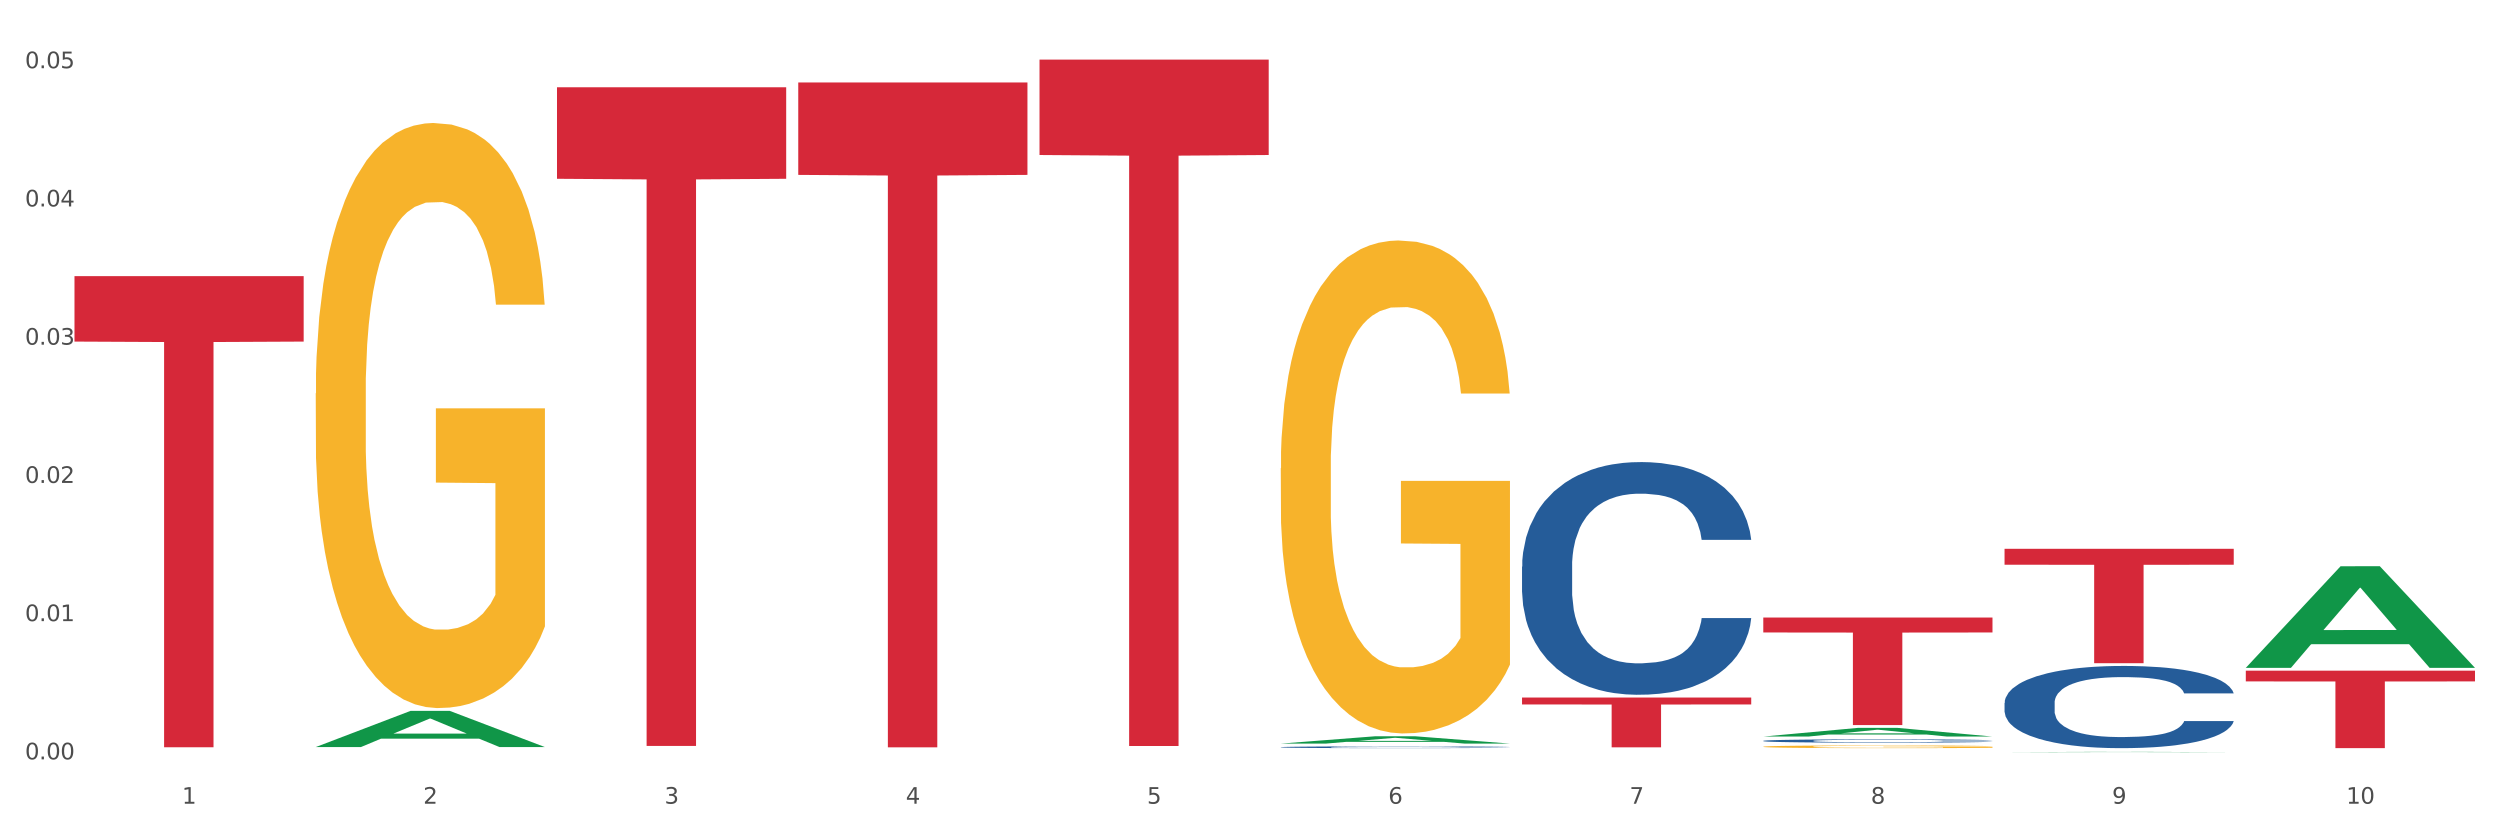 <?xml version="1.0" encoding="utf-8" standalone="no"?>
<!DOCTYPE svg PUBLIC "-//W3C//DTD SVG 1.1//EN"
  "http://www.w3.org/Graphics/SVG/1.1/DTD/svg11.dtd">
<svg xmlns:xlink="http://www.w3.org/1999/xlink" width="1080pt" height="360pt" viewBox="0 0 1080 360" xmlns="http://www.w3.org/2000/svg" version="1.1">
 <rect x="0" y="0" width="1080" height="360" fill="#333333" stroke="none"/>
 <defs>
  <style type="text/css">*{stroke-linejoin: round; stroke-linecap: butt}</style>
 </defs>
 <g id="figure_1">
  <g id="patch_1">
   <path d="M 0 360 
L 1080 360 
L 1080 0 
L 0 0 
z
" style="fill: #ffffff; stroke: #ffffff; stroke-linejoin: miter"/>
  </g>
  <g id="axes_1">
   <g id="matplotlib.axis_1">
    <g id="xtick_1">
     <g id="text_1">
      <!-- 1 -->
      <g style="fill: #4d4d4d" transform="translate(78.627 347.204) scale(0.096 -0.096)">
       <defs>
        <path id="DejaVuSans-31" d="M 794 531 
L 1825 531 
L 1825 4091 
L 703 3866 
L 703 4441 
L 1819 4666 
L 2450 4666 
L 2450 531 
L 3481 531 
L 3481 0 
L 794 0 
L 794 531 
z
" transform="scale(0.016)"/>
       </defs>
       <use xlink:href="#DejaVuSans-31"/>
      </g>
     </g>
    </g>
    <g id="xtick_2">
     <g id="text_2">
      <!-- 2 -->
      <g style="fill: #4d4d4d" transform="translate(182.851 347.204) scale(0.096 -0.096)">
       <defs>
        <path id="DejaVuSans-32" d="M 1228 531 
L 3431 531 
L 3431 0 
L 469 0 
L 469 531 
Q 828 903 1448 1529 
Q 2069 2156 2228 2338 
Q 2531 2678 2651 2914 
Q 2772 3150 2772 3378 
Q 2772 3750 2511 3984 
Q 2250 4219 1831 4219 
Q 1534 4219 1204 4116 
Q 875 4013 500 3803 
L 500 4441 
Q 881 4594 1212 4672 
Q 1544 4750 1819 4750 
Q 2544 4750 2975 4387 
Q 3406 4025 3406 3419 
Q 3406 3131 3298 2873 
Q 3191 2616 2906 2266 
Q 2828 2175 2409 1742 
Q 1991 1309 1228 531 
z
" transform="scale(0.016)"/>
       </defs>
       <use xlink:href="#DejaVuSans-32"/>
      </g>
     </g>
    </g>
    <g id="xtick_3">
     <g id="text_3">
      <!-- 3 -->
      <g style="fill: #4d4d4d" transform="translate(287.074 347.204) scale(0.096 -0.096)">
       <defs>
        <path id="DejaVuSans-33" d="M 2597 2516 
Q 3050 2419 3304 2112 
Q 3559 1806 3559 1356 
Q 3559 666 3084 287 
Q 2609 -91 1734 -91 
Q 1441 -91 1130 -33 
Q 819 25 488 141 
L 488 750 
Q 750 597 1062 519 
Q 1375 441 1716 441 
Q 2309 441 2620 675 
Q 2931 909 2931 1356 
Q 2931 1769 2642 2001 
Q 2353 2234 1838 2234 
L 1294 2234 
L 1294 2753 
L 1863 2753 
Q 2328 2753 2575 2939 
Q 2822 3125 2822 3475 
Q 2822 3834 2567 4026 
Q 2313 4219 1838 4219 
Q 1578 4219 1281 4162 
Q 984 4106 628 3988 
L 628 4550 
Q 988 4650 1302 4700 
Q 1616 4750 1894 4750 
Q 2613 4750 3031 4423 
Q 3450 4097 3450 3541 
Q 3450 3153 3228 2886 
Q 3006 2619 2597 2516 
z
" transform="scale(0.016)"/>
       </defs>
       <use xlink:href="#DejaVuSans-33"/>
      </g>
     </g>
    </g>
    <g id="xtick_4">
     <g id="text_4">
      <!-- 4 -->
      <g style="fill: #4d4d4d" transform="translate(391.298 347.204) scale(0.096 -0.096)">
       <defs>
        <path id="DejaVuSans-34" d="M 2419 4116 
L 825 1625 
L 2419 1625 
L 2419 4116 
z
M 2253 4666 
L 3047 4666 
L 3047 1625 
L 3713 1625 
L 3713 1100 
L 3047 1100 
L 3047 0 
L 2419 0 
L 2419 1100 
L 313 1100 
L 313 1709 
L 2253 4666 
z
" transform="scale(0.016)"/>
       </defs>
       <use xlink:href="#DejaVuSans-34"/>
      </g>
     </g>
    </g>
    <g id="xtick_5">
     <g id="text_5">
      <!-- 5 -->
      <g style="fill: #4d4d4d" transform="translate(495.522 347.204) scale(0.096 -0.096)">
       <defs>
        <path id="DejaVuSans-35" d="M 691 4666 
L 3169 4666 
L 3169 4134 
L 1269 4134 
L 1269 2991 
Q 1406 3038 1543 3061 
Q 1681 3084 1819 3084 
Q 2600 3084 3056 2656 
Q 3513 2228 3513 1497 
Q 3513 744 3044 326 
Q 2575 -91 1722 -91 
Q 1428 -91 1123 -41 
Q 819 9 494 109 
L 494 744 
Q 775 591 1075 516 
Q 1375 441 1709 441 
Q 2250 441 2565 725 
Q 2881 1009 2881 1497 
Q 2881 1984 2565 2268 
Q 2250 2553 1709 2553 
Q 1456 2553 1204 2497 
Q 953 2441 691 2322 
L 691 4666 
z
" transform="scale(0.016)"/>
       </defs>
       <use xlink:href="#DejaVuSans-35"/>
      </g>
     </g>
    </g>
    <g id="xtick_6">
     <g id="text_6">
      <!-- 6 -->
      <g style="fill: #4d4d4d" transform="translate(599.745 347.204) scale(0.096 -0.096)">
       <defs>
        <path id="DejaVuSans-36" d="M 2113 2584 
Q 1688 2584 1439 2293 
Q 1191 2003 1191 1497 
Q 1191 994 1439 701 
Q 1688 409 2113 409 
Q 2538 409 2786 701 
Q 3034 994 3034 1497 
Q 3034 2003 2786 2293 
Q 2538 2584 2113 2584 
z
M 3366 4563 
L 3366 3988 
Q 3128 4100 2886 4159 
Q 2644 4219 2406 4219 
Q 1781 4219 1451 3797 
Q 1122 3375 1075 2522 
Q 1259 2794 1537 2939 
Q 1816 3084 2150 3084 
Q 2853 3084 3261 2657 
Q 3669 2231 3669 1497 
Q 3669 778 3244 343 
Q 2819 -91 2113 -91 
Q 1303 -91 875 529 
Q 447 1150 447 2328 
Q 447 3434 972 4092 
Q 1497 4750 2381 4750 
Q 2619 4750 2861 4703 
Q 3103 4656 3366 4563 
z
" transform="scale(0.016)"/>
       </defs>
       <use xlink:href="#DejaVuSans-36"/>
      </g>
     </g>
    </g>
    <g id="xtick_7">
     <g id="text_7">
      <!-- 7 -->
      <g style="fill: #4d4d4d" transform="translate(703.969 347.204) scale(0.096 -0.096)">
       <defs>
        <path id="DejaVuSans-37" d="M 525 4666 
L 3525 4666 
L 3525 4397 
L 1831 0 
L 1172 0 
L 2766 4134 
L 525 4134 
L 525 4666 
z
" transform="scale(0.016)"/>
       </defs>
       <use xlink:href="#DejaVuSans-37"/>
      </g>
     </g>
    </g>
    <g id="xtick_8">
     <g id="text_8">
      <!-- 8 -->
      <g style="fill: #4d4d4d" transform="translate(808.193 347.204) scale(0.096 -0.096)">
       <defs>
        <path id="DejaVuSans-38" d="M 2034 2216 
Q 1584 2216 1326 1975 
Q 1069 1734 1069 1313 
Q 1069 891 1326 650 
Q 1584 409 2034 409 
Q 2484 409 2743 651 
Q 3003 894 3003 1313 
Q 3003 1734 2745 1975 
Q 2488 2216 2034 2216 
z
M 1403 2484 
Q 997 2584 770 2862 
Q 544 3141 544 3541 
Q 544 4100 942 4425 
Q 1341 4750 2034 4750 
Q 2731 4750 3128 4425 
Q 3525 4100 3525 3541 
Q 3525 3141 3298 2862 
Q 3072 2584 2669 2484 
Q 3125 2378 3379 2068 
Q 3634 1759 3634 1313 
Q 3634 634 3220 271 
Q 2806 -91 2034 -91 
Q 1263 -91 848 271 
Q 434 634 434 1313 
Q 434 1759 690 2068 
Q 947 2378 1403 2484 
z
M 1172 3481 
Q 1172 3119 1398 2916 
Q 1625 2713 2034 2713 
Q 2441 2713 2670 2916 
Q 2900 3119 2900 3481 
Q 2900 3844 2670 4047 
Q 2441 4250 2034 4250 
Q 1625 4250 1398 4047 
Q 1172 3844 1172 3481 
z
" transform="scale(0.016)"/>
       </defs>
       <use xlink:href="#DejaVuSans-38"/>
      </g>
     </g>
    </g>
    <g id="xtick_9">
     <g id="text_9">
      <!-- 9 -->
      <g style="fill: #4d4d4d" transform="translate(912.416 347.204) scale(0.096 -0.096)">
       <defs>
        <path id="DejaVuSans-39" d="M 703 97 
L 703 672 
Q 941 559 1184 500 
Q 1428 441 1663 441 
Q 2288 441 2617 861 
Q 2947 1281 2994 2138 
Q 2813 1869 2534 1725 
Q 2256 1581 1919 1581 
Q 1219 1581 811 2004 
Q 403 2428 403 3163 
Q 403 3881 828 4315 
Q 1253 4750 1959 4750 
Q 2769 4750 3195 4129 
Q 3622 3509 3622 2328 
Q 3622 1225 3098 567 
Q 2575 -91 1691 -91 
Q 1453 -91 1209 -44 
Q 966 3 703 97 
z
M 1959 2075 
Q 2384 2075 2632 2365 
Q 2881 2656 2881 3163 
Q 2881 3666 2632 3958 
Q 2384 4250 1959 4250 
Q 1534 4250 1286 3958 
Q 1038 3666 1038 3163 
Q 1038 2656 1286 2365 
Q 1534 2075 1959 2075 
z
" transform="scale(0.016)"/>
       </defs>
       <use xlink:href="#DejaVuSans-39"/>
      </g>
     </g>
    </g>
    <g id="xtick_10">
     <g id="text_10">
      <!-- 10 -->
      <g style="fill: #4d4d4d" transform="translate(1013.586 347.204) scale(0.096 -0.096)">
       <defs>
        <path id="DejaVuSans-30" d="M 2034 4250 
Q 1547 4250 1301 3770 
Q 1056 3291 1056 2328 
Q 1056 1369 1301 889 
Q 1547 409 2034 409 
Q 2525 409 2770 889 
Q 3016 1369 3016 2328 
Q 3016 3291 2770 3770 
Q 2525 4250 2034 4250 
z
M 2034 4750 
Q 2819 4750 3233 4129 
Q 3647 3509 3647 2328 
Q 3647 1150 3233 529 
Q 2819 -91 2034 -91 
Q 1250 -91 836 529 
Q 422 1150 422 2328 
Q 422 3509 836 4129 
Q 1250 4750 2034 4750 
z
" transform="scale(0.016)"/>
       </defs>
       <use xlink:href="#DejaVuSans-31"/>
       <use xlink:href="#DejaVuSans-30" transform="translate(63.623 0)"/>
      </g>
     </g>
    </g>
    <g id="xtick_11"/>
    <g id="xtick_12"/>
    <g id="xtick_13"/>
    <g id="xtick_14"/>
    <g id="xtick_15"/>
    <g id="xtick_16"/>
    <g id="xtick_17"/>
    <g id="xtick_18"/>
    <g id="xtick_19"/>
   </g>
   <g id="matplotlib.axis_2">
    <g id="ytick_1">
     <g id="text_11">
      <!-- 0.00 -->
      <g style="fill: #4d4d4d" transform="translate(10.8 328.047) scale(0.096 -0.096)">
       <defs>
        <path id="DejaVuSans-2e" d="M 684 794 
L 1344 794 
L 1344 0 
L 684 0 
L 684 794 
z
" transform="scale(0.016)"/>
       </defs>
       <use xlink:href="#DejaVuSans-30"/>
       <use xlink:href="#DejaVuSans-2e" transform="translate(63.623 0)"/>
       <use xlink:href="#DejaVuSans-30" transform="translate(95.41 0)"/>
       <use xlink:href="#DejaVuSans-30" transform="translate(159.033 0)"/>
      </g>
     </g>
    </g>
    <g id="ytick_2">
     <g id="text_12">
      <!-- 0.01 -->
      <g style="fill: #4d4d4d" transform="translate(10.8 268.332) scale(0.096 -0.096)">
       <use xlink:href="#DejaVuSans-30"/>
       <use xlink:href="#DejaVuSans-2e" transform="translate(63.623 0)"/>
       <use xlink:href="#DejaVuSans-30" transform="translate(95.41 0)"/>
       <use xlink:href="#DejaVuSans-31" transform="translate(159.033 0)"/>
      </g>
     </g>
    </g>
    <g id="ytick_3">
     <g id="text_13">
      <!-- 0.02 -->
      <g style="fill: #4d4d4d" transform="translate(10.8 208.617) scale(0.096 -0.096)">
       <use xlink:href="#DejaVuSans-30"/>
       <use xlink:href="#DejaVuSans-2e" transform="translate(63.623 0)"/>
       <use xlink:href="#DejaVuSans-30" transform="translate(95.41 0)"/>
       <use xlink:href="#DejaVuSans-32" transform="translate(159.033 0)"/>
      </g>
     </g>
    </g>
    <g id="ytick_4">
     <g id="text_14">
      <!-- 0.03 -->
      <g style="fill: #4d4d4d" transform="translate(10.8 148.903) scale(0.096 -0.096)">
       <use xlink:href="#DejaVuSans-30"/>
       <use xlink:href="#DejaVuSans-2e" transform="translate(63.623 0)"/>
       <use xlink:href="#DejaVuSans-30" transform="translate(95.41 0)"/>
       <use xlink:href="#DejaVuSans-33" transform="translate(159.033 0)"/>
      </g>
     </g>
    </g>
    <g id="ytick_5">
     <g id="text_15">
      <!-- 0.04 -->
      <g style="fill: #4d4d4d" transform="translate(10.8 89.188) scale(0.096 -0.096)">
       <use xlink:href="#DejaVuSans-30"/>
       <use xlink:href="#DejaVuSans-2e" transform="translate(63.623 0)"/>
       <use xlink:href="#DejaVuSans-30" transform="translate(95.41 0)"/>
       <use xlink:href="#DejaVuSans-34" transform="translate(159.033 0)"/>
      </g>
     </g>
    </g>
    <g id="ytick_6">
     <g id="text_16">
      <!-- 0.05 -->
      <g style="fill: #4d4d4d" transform="translate(10.8 29.473) scale(0.096 -0.096)">
       <use xlink:href="#DejaVuSans-30"/>
       <use xlink:href="#DejaVuSans-2e" transform="translate(63.623 0)"/>
       <use xlink:href="#DejaVuSans-30" transform="translate(95.41 0)"/>
       <use xlink:href="#DejaVuSans-35" transform="translate(159.033 0)"/>
      </g>
     </g>
    </g>
    <g id="ytick_7"/>
    <g id="ytick_8"/>
    <g id="ytick_9"/>
    <g id="ytick_10"/>
    <g id="ytick_11"/>
   </g>
   <g id="PolyCollection_1">
    <path d="M 136.399 322.713 
L 136.501 322.698 
L 177.331 307.107 
L 194.275 307.092 
L 235.411 322.742 
L 215.813 322.742 
L 206.932 319.098 
L 164.775 319.098 
L 164.469 319.156 
L 155.895 322.742 
L 136.399 322.742 
L 136.399 322.713 
L 170.083 316.923 
L 201.624 316.908 
L 186.007 310.428 
L 185.803 310.398 
L 185.599 310.442 
L 169.981 316.908 
L 170.083 316.923 
L 136.399 322.713 
z
" clip-path="url(#p3af35591d9)" style="fill: #109648"/>
    <path d="M 344.846 35.638 
L 443.858 35.638 
L 443.858 75.552 
L 404.91 75.821 
L 404.91 322.853 
L 383.559 322.853 
L 383.559 75.821 
L 344.846 75.552 
L 344.846 35.908 
L 344.846 35.638 
z
" clip-path="url(#p3af35591d9)" style="fill: #d62839"/>
    <path d="M 240.622 37.69 
L 339.635 37.69 
L 339.635 77.235 
L 300.687 77.502 
L 300.687 322.251 
L 279.336 322.251 
L 279.336 77.502 
L 240.622 77.235 
L 240.622 37.957 
L 240.622 37.69 
z
" clip-path="url(#p3af35591d9)" style="fill: #d62839"/>
    <path d="M 32.175 119.278 
L 131.187 119.278 
L 131.187 147.565 
L 92.239 147.756 
L 92.239 322.826 
L 70.888 322.826 
L 70.888 147.756 
L 32.175 147.565 
L 32.175 119.47 
L 32.175 119.278 
z
" clip-path="url(#p3af35591d9)" style="fill: #d62839"/>
    <path d="M 761.74 266.77 
L 860.753 266.77 
L 860.753 273.228 
L 821.805 273.272 
L 821.805 313.243 
L 800.454 313.243 
L 800.454 273.272 
L 761.74 273.228 
L 761.74 266.814 
L 761.74 266.77 
z
" clip-path="url(#p3af35591d9)" style="fill: #d62839"/>
    <path d="M 865.964 237.092 
L 964.976 237.092 
L 964.976 243.957 
L 926.028 244.003 
L 926.028 286.491 
L 904.677 286.491 
L 904.677 244.003 
L 865.964 243.957 
L 865.964 237.138 
L 865.964 237.092 
z
" clip-path="url(#p3af35591d9)" style="fill: #d62839"/>
    <path d="M 970.188 289.716 
L 1069.2 289.716 
L 1069.2 294.37 
L 1030.252 294.402 
L 1030.252 323.205 
L 1008.901 323.205 
L 1008.901 294.402 
L 970.188 294.37 
L 970.188 289.748 
L 970.188 289.716 
z
" clip-path="url(#p3af35591d9)" style="fill: #d62839"/>
    <path d="M 761.74 322.573 
L 761.857 322.571 
L 761.857 322.533 
L 762.091 322.5 
L 763.26 322.419 
L 765.013 322.352 
L 766.299 322.317 
L 767.585 322.288 
L 769.105 322.259 
L 770.975 322.229 
L 774.365 322.185 
L 776.469 322.162 
L 779.041 322.139 
L 783.717 322.104 
L 787.107 322.085 
L 790.614 322.069 
L 796.342 322.049 
L 800.083 322.041 
L 804.057 322.034 
L 808.85 322.03 
L 812.474 322.029 
L 820.423 322.032 
L 827.203 322.042 
L 830.476 322.049 
L 834.685 322.062 
L 836.906 322.071 
L 840.529 322.088 
L 844.27 322.111 
L 846.842 322.13 
L 850.7 322.166 
L 853.622 322.203 
L 856.311 322.248 
L 857.713 322.279 
L 858.766 322.308 
L 859.701 322.342 
L 860.636 322.394 
L 839.594 322.394 
L 838.776 322.357 
L 837.49 322.321 
L 835.62 322.287 
L 833.983 322.265 
L 831.178 322.238 
L 828.606 322.221 
L 825.917 322.208 
L 822.644 322.198 
L 820.072 322.192 
L 816.448 322.188 
L 809.318 322.189 
L 804.525 322.198 
L 801.252 322.208 
L 799.148 322.218 
L 797.277 322.229 
L 795.173 322.244 
L 792.718 322.266 
L 790.965 322.287 
L 789.211 322.313 
L 787.809 322.338 
L 786.523 322.368 
L 785.471 322.401 
L 784.652 322.434 
L 783.951 322.475 
L 783.366 322.542 
L 783.366 322.69 
L 783.6 322.723 
L 784.185 322.767 
L 784.886 322.8 
L 786.055 322.84 
L 787.107 322.867 
L 789.094 322.906 
L 791.315 322.938 
L 793.069 322.958 
L 794.822 322.975 
L 797.862 322.999 
L 801.252 323.018 
L 804.174 323.03 
L 808.149 323.041 
L 810.837 323.045 
L 813.175 323.047 
L 818.903 323.047 
L 822.995 323.044 
L 827.554 323.037 
L 831.061 323.027 
L 833.983 323.015 
L 837.256 322.996 
L 839.36 322.978 
L 839.36 322.753 
L 813.643 322.752 
L 813.643 322.603 
L 860.753 322.603 
L 860.753 323.041 
L 858.766 323.063 
L 856.544 323.084 
L 854.206 323.102 
L 850.7 323.125 
L 846.491 323.146 
L 842.751 323.161 
L 838.776 323.174 
L 834.1 323.186 
L 828.021 323.197 
L 824.281 323.201 
L 819.605 323.204 
L 814.111 323.205 
L 809.318 323.203 
L 804.642 323.198 
L 799.732 323.188 
L 794.939 323.174 
L 791.315 323.16 
L 787.692 323.143 
L 783.834 323.12 
L 780.795 323.099 
L 778.457 323.08 
L 775.885 323.055 
L 773.079 323.023 
L 770.975 322.994 
L 769.105 322.964 
L 767.118 322.925 
L 765.715 322.892 
L 764.312 322.85 
L 763.494 322.819 
L 762.559 322.77 
L 761.857 322.703 
L 761.74 322.573 
z
" clip-path="url(#p3af35591d9)" style="fill: #f7b32b"/>
    <path d="M 449.069 25.759 
L 548.082 25.759 
L 548.082 66.964 
L 509.134 67.242 
L 509.134 322.262 
L 487.783 322.262 
L 487.783 67.242 
L 449.069 66.964 
L 449.069 26.038 
L 449.069 25.759 
z
" clip-path="url(#p3af35591d9)" style="fill: #d62839"/>
    <path d="M 553.293 202.298 
L 553.41 202.104 
L 553.41 195.102 
L 553.644 189.072 
L 554.813 174.485 
L 556.566 162.426 
L 557.852 156.007 
L 559.138 150.756 
L 560.658 145.504 
L 562.528 140.058 
L 565.918 132.084 
L 568.022 127.999 
L 570.594 123.72 
L 575.27 117.496 
L 578.66 113.995 
L 582.167 111.078 
L 587.895 107.577 
L 591.636 106.021 
L 595.61 104.854 
L 600.403 104.076 
L 604.027 103.881 
L 611.976 104.465 
L 618.756 106.215 
L 622.029 107.577 
L 626.237 109.911 
L 628.458 111.467 
L 632.082 114.579 
L 635.823 118.663 
L 638.395 122.164 
L 642.252 128.777 
L 645.175 135.39 
L 647.863 143.559 
L 649.266 149.2 
L 650.318 154.451 
L 651.253 160.481 
L 652.189 170.011 
L 631.147 170.011 
L 630.329 163.204 
L 629.043 156.785 
L 627.173 150.561 
L 625.536 146.671 
L 622.73 141.809 
L 620.159 138.697 
L 617.47 136.363 
L 614.197 134.418 
L 611.625 133.445 
L 608.001 132.667 
L 600.87 132.862 
L 596.078 134.418 
L 592.805 136.363 
L 590.7 138.113 
L 588.83 140.058 
L 586.726 142.781 
L 584.271 146.866 
L 582.518 150.561 
L 580.764 155.229 
L 579.361 159.897 
L 578.075 165.343 
L 577.023 171.178 
L 576.205 177.208 
L 575.504 184.599 
L 574.919 196.852 
L 574.919 223.499 
L 575.153 229.528 
L 575.737 237.503 
L 576.439 243.532 
L 577.608 250.729 
L 578.66 255.591 
L 580.647 262.593 
L 582.868 268.428 
L 584.622 272.124 
L 586.375 275.236 
L 589.415 279.515 
L 592.805 283.016 
L 595.727 285.155 
L 599.702 287.1 
L 602.39 287.878 
L 604.728 288.267 
L 610.456 288.267 
L 614.548 287.684 
L 619.107 286.322 
L 622.613 284.572 
L 625.536 282.432 
L 628.809 278.931 
L 630.913 275.625 
L 630.913 234.974 
L 605.196 234.78 
L 605.196 207.744 
L 652.306 207.744 
L 652.306 287.1 
L 650.318 291.185 
L 648.097 294.88 
L 645.759 298.187 
L 642.252 302.271 
L 638.044 306.161 
L 634.303 308.884 
L 630.329 311.218 
L 625.653 313.358 
L 619.574 315.303 
L 615.833 316.081 
L 611.158 316.664 
L 605.663 316.859 
L 600.87 316.47 
L 596.195 315.497 
L 591.285 313.747 
L 586.492 311.218 
L 582.868 308.69 
L 579.244 305.578 
L 575.387 301.493 
L 572.347 297.603 
L 570.009 294.102 
L 567.438 289.629 
L 564.632 283.794 
L 562.528 278.542 
L 560.658 273.096 
L 558.67 266.094 
L 557.268 260.065 
L 555.865 252.479 
L 555.047 246.839 
L 554.111 238.086 
L 553.41 225.833 
L 553.293 202.298 
z
" clip-path="url(#p3af35591d9)" style="fill: #f7b32b"/>
    <path d="M 657.517 301.34 
L 756.529 301.34 
L 756.529 304.33 
L 717.581 304.35 
L 717.581 322.852 
L 696.23 322.852 
L 696.23 304.35 
L 657.517 304.33 
L 657.517 301.36 
L 657.517 301.34 
z
" clip-path="url(#p3af35591d9)" style="fill: #d62839"/>
    <path d="M 553.293 321.226 
L 553.395 321.223 
L 594.225 318.056 
L 611.169 318.053 
L 652.306 321.232 
L 632.707 321.232 
L 623.827 320.492 
L 581.67 320.492 
L 581.364 320.504 
L 572.789 321.232 
L 553.293 321.232 
L 553.293 321.226 
L 586.978 320.05 
L 618.519 320.047 
L 602.901 318.731 
L 602.697 318.725 
L 602.493 318.734 
L 586.876 320.047 
L 586.978 320.05 
L 553.293 321.226 
z
" clip-path="url(#p3af35591d9)" style="fill: #109648"/>
    <path d="M 761.74 318.183 
L 761.842 318.18 
L 802.672 314.441 
L 819.617 314.438 
L 860.753 318.191 
L 841.154 318.191 
L 832.274 317.317 
L 790.117 317.317 
L 789.811 317.331 
L 781.237 318.191 
L 761.74 318.191 
L 761.74 318.183 
L 795.425 316.795 
L 826.966 316.792 
L 811.349 315.238 
L 811.144 315.231 
L 810.94 315.241 
L 795.323 316.792 
L 795.425 316.795 
L 761.74 318.183 
z
" clip-path="url(#p3af35591d9)" style="fill: #109648"/>
    <path d="M 865.964 324.949 
L 866.066 324.949 
L 906.896 324.796 
L 923.84 324.796 
L 964.976 324.95 
L 945.378 324.95 
L 936.498 324.914 
L 894.341 324.914 
L 894.034 324.914 
L 885.46 324.95 
L 865.964 324.95 
L 865.964 324.949 
L 899.649 324.892 
L 931.19 324.892 
L 915.572 324.829 
L 915.368 324.828 
L 915.164 324.829 
L 899.547 324.892 
L 899.649 324.892 
L 865.964 324.949 
z
" clip-path="url(#p3af35591d9)" style="fill: #109648"/>
    <path d="M 970.188 288.439 
L 970.29 288.398 
L 1011.12 244.629 
L 1028.064 244.587 
L 1069.2 288.522 
L 1049.602 288.522 
L 1040.721 278.291 
L 998.564 278.291 
L 998.258 278.456 
L 989.684 288.522 
L 970.188 288.522 
L 970.188 288.439 
L 1003.872 272.186 
L 1035.413 272.144 
L 1019.796 253.952 
L 1019.592 253.869 
L 1019.388 253.993 
L 1003.77 272.144 
L 1003.872 272.186 
L 970.188 288.439 
z
" clip-path="url(#p3af35591d9)" style="fill: #109648"/>
    <path d="M 761.74 320.036 
L 761.857 320.035 
L 761.857 319.998 
L 762.208 319.948 
L 763.496 319.855 
L 765.134 319.785 
L 767.943 319.703 
L 769.465 319.668 
L 771.454 319.63 
L 775.551 319.568 
L 780.232 319.515 
L 783.509 319.486 
L 785.967 319.467 
L 791.467 319.434 
L 794.627 319.42 
L 797.904 319.408 
L 800.713 319.4 
L 805.395 319.39 
L 809.14 319.386 
L 813.47 319.385 
L 817.098 319.386 
L 821.897 319.392 
L 828.919 319.408 
L 831.611 319.417 
L 835.239 319.433 
L 838.984 319.454 
L 842.027 319.475 
L 845.538 319.506 
L 849.166 319.545 
L 852.677 319.596 
L 855.135 319.642 
L 857.125 319.691 
L 858.88 319.75 
L 860.168 319.815 
L 860.753 319.87 
L 839.335 319.87 
L 838.75 319.821 
L 837.58 319.768 
L 836.409 319.732 
L 835.122 319.703 
L 833.132 319.67 
L 831.377 319.648 
L 828.451 319.623 
L 825.759 319.607 
L 823.535 319.598 
L 820.843 319.59 
L 815.109 319.582 
L 811.012 319.582 
L 808.438 319.585 
L 805.278 319.592 
L 802.586 319.601 
L 799.426 319.617 
L 796.968 319.634 
L 794.51 319.656 
L 793.106 319.672 
L 790.999 319.701 
L 789.595 319.725 
L 787.722 319.766 
L 786.669 319.795 
L 784.796 319.871 
L 783.977 319.926 
L 783.626 319.965 
L 783.392 320.007 
L 783.392 320.214 
L 784.094 320.306 
L 784.679 320.346 
L 785.616 320.391 
L 787.371 320.449 
L 789.946 320.506 
L 792.638 320.547 
L 794.862 320.572 
L 796.968 320.591 
L 799.075 320.605 
L 801.65 320.619 
L 803.756 320.627 
L 806.916 320.635 
L 810.661 320.639 
L 813.587 320.639 
L 819.556 320.632 
L 822.248 320.625 
L 824.823 320.616 
L 827.632 320.601 
L 829.855 320.586 
L 831.143 320.574 
L 833.249 320.549 
L 834.888 320.522 
L 836.292 320.492 
L 837.229 320.465 
L 838.282 320.425 
L 839.101 320.38 
L 839.335 320.357 
L 860.753 320.357 
L 860.285 320.404 
L 859.465 320.451 
L 857.827 320.513 
L 856.539 320.549 
L 854.55 320.592 
L 852.443 320.629 
L 849.517 320.67 
L 846.825 320.701 
L 844.017 320.727 
L 840.974 320.751 
L 835.473 320.784 
L 833.483 320.793 
L 829.27 320.809 
L 825.993 320.819 
L 821.195 320.828 
L 816.279 320.833 
L 811.13 320.834 
L 806.565 320.832 
L 801.533 320.824 
L 798.373 320.816 
L 794.862 320.804 
L 790.765 320.785 
L 786.903 320.763 
L 783.275 320.736 
L 779.881 320.706 
L 776.721 320.672 
L 772.625 320.615 
L 769.582 320.559 
L 767.358 320.507 
L 765.837 320.464 
L 764.315 320.408 
L 763.496 320.37 
L 762.208 320.277 
L 761.74 320.191 
L 761.74 320.036 
z
" clip-path="url(#p3af35591d9)" style="fill: #255c99"/>
    <path d="M 657.517 244.784 
L 657.634 244.692 
L 657.634 242.122 
L 657.985 238.633 
L 659.272 232.206 
L 660.911 227.34 
L 663.72 221.648 
L 665.241 219.261 
L 667.231 216.598 
L 671.327 212.283 
L 676.008 208.611 
L 679.285 206.591 
L 681.743 205.306 
L 687.244 203.011 
L 690.404 202.001 
L 693.681 201.174 
L 696.49 200.624 
L 701.171 199.981 
L 704.916 199.705 
L 709.247 199.614 
L 712.875 199.705 
L 717.673 200.073 
L 724.695 201.174 
L 727.387 201.817 
L 731.015 202.919 
L 734.76 204.388 
L 737.803 205.857 
L 741.314 207.968 
L 744.943 210.723 
L 748.454 214.211 
L 750.911 217.425 
L 752.901 220.822 
L 754.657 224.953 
L 755.944 229.452 
L 756.529 233.216 
L 735.112 233.216 
L 734.526 229.819 
L 733.356 226.147 
L 732.186 223.668 
L 730.898 221.648 
L 728.909 219.353 
L 727.153 217.884 
L 724.227 216.139 
L 721.535 215.038 
L 719.312 214.395 
L 716.62 213.844 
L 710.885 213.293 
L 706.789 213.293 
L 704.214 213.477 
L 701.054 213.936 
L 698.362 214.579 
L 695.202 215.68 
L 692.745 216.874 
L 690.287 218.435 
L 688.882 219.536 
L 686.776 221.556 
L 685.371 223.209 
L 683.499 226.055 
L 682.445 228.075 
L 680.573 233.308 
L 679.754 237.164 
L 679.402 239.826 
L 679.168 242.764 
L 679.168 257.087 
L 679.871 263.513 
L 680.456 266.268 
L 681.392 269.389 
L 683.148 273.429 
L 685.722 277.377 
L 688.414 280.223 
L 690.638 281.967 
L 692.745 283.253 
L 694.851 284.263 
L 697.426 285.181 
L 699.533 285.732 
L 702.693 286.282 
L 706.438 286.558 
L 709.364 286.558 
L 715.332 286.099 
L 718.024 285.64 
L 720.599 284.997 
L 723.408 283.987 
L 725.632 282.885 
L 726.919 282.059 
L 729.026 280.315 
L 730.664 278.479 
L 732.069 276.367 
L 733.005 274.531 
L 734.058 271.776 
L 734.877 268.655 
L 735.112 267.002 
L 756.529 267.002 
L 756.061 270.307 
L 755.242 273.521 
L 753.603 277.836 
L 752.316 280.315 
L 750.326 283.344 
L 748.22 285.915 
L 745.294 288.761 
L 742.602 290.873 
L 739.793 292.709 
L 736.75 294.362 
L 731.249 296.657 
L 729.26 297.3 
L 725.046 298.401 
L 721.769 299.044 
L 716.971 299.687 
L 712.055 300.054 
L 706.906 300.146 
L 702.341 299.962 
L 697.309 299.411 
L 694.149 298.86 
L 690.638 298.034 
L 686.542 296.749 
L 682.679 295.188 
L 679.051 293.352 
L 675.657 291.24 
L 672.497 288.853 
L 668.401 284.905 
L 665.358 281.049 
L 663.134 277.469 
L 661.613 274.439 
L 660.091 270.583 
L 659.272 267.92 
L 657.985 261.494 
L 657.517 255.526 
L 657.517 244.784 
z
" clip-path="url(#p3af35591d9)" style="fill: #255c99"/>
    <path d="M 136.399 169.931 
L 136.516 169.7 
L 136.516 161.39 
L 136.749 154.234 
L 137.918 136.92 
L 139.672 122.608 
L 140.958 114.99 
L 142.244 108.757 
L 143.763 102.525 
L 145.634 96.061 
L 149.024 86.597 
L 151.128 81.749 
L 153.699 76.67 
L 158.375 69.283 
L 161.765 65.128 
L 165.272 61.666 
L 171 57.51 
L 174.741 55.664 
L 178.716 54.279 
L 183.508 53.355 
L 187.132 53.124 
L 195.081 53.817 
L 201.861 55.894 
L 205.135 57.51 
L 209.343 60.28 
L 211.564 62.127 
L 215.188 65.821 
L 218.928 70.668 
L 221.5 74.824 
L 225.358 82.672 
L 228.28 90.521 
L 230.969 100.216 
L 232.372 106.911 
L 233.424 113.143 
L 234.359 120.3 
L 235.294 131.611 
L 214.253 131.611 
L 213.434 123.531 
L 212.148 115.914 
L 210.278 108.527 
L 208.641 103.91 
L 205.836 98.139 
L 203.264 94.445 
L 200.576 91.675 
L 197.302 89.367 
L 194.731 88.212 
L 191.107 87.289 
L 183.976 87.52 
L 179.183 89.367 
L 175.91 91.675 
L 173.806 93.753 
L 171.936 96.061 
L 169.831 99.293 
L 167.377 104.141 
L 165.623 108.527 
L 163.87 114.067 
L 162.467 119.607 
L 161.181 126.071 
L 160.129 132.996 
L 159.311 140.152 
L 158.609 148.924 
L 158.025 163.467 
L 158.025 195.093 
L 158.259 202.249 
L 158.843 211.713 
L 159.544 218.87 
L 160.713 227.411 
L 161.765 233.182 
L 163.753 241.492 
L 165.974 248.417 
L 167.727 252.803 
L 169.481 256.497 
L 172.52 261.575 
L 175.91 265.731 
L 178.833 268.27 
L 182.807 270.578 
L 185.496 271.502 
L 187.834 271.963 
L 193.562 271.963 
L 197.653 271.271 
L 202.212 269.655 
L 205.719 267.577 
L 208.641 265.038 
L 211.915 260.883 
L 214.019 256.959 
L 214.019 208.712 
L 188.301 208.482 
L 188.301 176.394 
L 235.411 176.394 
L 235.411 270.578 
L 233.424 275.426 
L 231.203 279.812 
L 228.865 283.736 
L 225.358 288.584 
L 221.15 293.201 
L 217.409 296.433 
L 213.434 299.203 
L 208.758 301.742 
L 202.68 304.051 
L 198.939 304.974 
L 194.263 305.666 
L 188.769 305.897 
L 183.976 305.436 
L 179.3 304.281 
L 174.39 302.204 
L 169.598 299.203 
L 165.974 296.202 
L 162.35 292.508 
L 158.492 287.661 
L 155.453 283.044 
L 153.115 278.889 
L 150.543 273.579 
L 147.738 266.654 
L 145.634 260.421 
L 143.763 253.958 
L 141.776 245.647 
L 140.373 238.491 
L 138.97 229.488 
L 138.152 222.794 
L 137.217 212.406 
L 136.516 197.863 
L 136.399 169.931 
z
" clip-path="url(#p3af35591d9)" style="fill: #f7b32b"/>
    <path d="M 553.293 322.776 
L 553.41 322.776 
L 553.41 322.756 
L 553.761 322.729 
L 555.049 322.679 
L 556.687 322.641 
L 559.496 322.597 
L 561.017 322.579 
L 563.007 322.558 
L 567.103 322.525 
L 571.785 322.496 
L 575.062 322.48 
L 577.52 322.47 
L 583.02 322.453 
L 586.18 322.445 
L 589.457 322.438 
L 592.266 322.434 
L 596.948 322.429 
L 600.693 322.427 
L 605.023 322.426 
L 608.651 322.427 
L 613.45 322.43 
L 620.472 322.438 
L 623.164 322.443 
L 626.792 322.452 
L 630.537 322.463 
L 633.58 322.475 
L 637.091 322.491 
L 640.719 322.512 
L 644.23 322.539 
L 646.688 322.564 
L 648.677 322.591 
L 650.433 322.623 
L 651.72 322.658 
L 652.306 322.687 
L 630.888 322.687 
L 630.303 322.66 
L 629.132 322.632 
L 627.962 322.613 
L 626.675 322.597 
L 624.685 322.579 
L 622.929 322.568 
L 620.004 322.554 
L 617.312 322.546 
L 615.088 322.541 
L 612.396 322.537 
L 606.661 322.532 
L 602.565 322.532 
L 599.99 322.534 
L 596.83 322.537 
L 594.139 322.542 
L 590.979 322.551 
L 588.521 322.56 
L 586.063 322.572 
L 584.659 322.581 
L 582.552 322.596 
L 581.148 322.609 
L 579.275 322.631 
L 578.222 322.647 
L 576.349 322.687 
L 575.53 322.717 
L 575.179 322.738 
L 574.945 322.761 
L 574.945 322.872 
L 575.647 322.921 
L 576.232 322.943 
L 577.168 322.967 
L 578.924 322.998 
L 581.499 323.029 
L 584.191 323.051 
L 586.414 323.064 
L 588.521 323.074 
L 590.628 323.082 
L 593.202 323.089 
L 595.309 323.094 
L 598.469 323.098 
L 602.214 323.1 
L 605.14 323.1 
L 611.109 323.096 
L 613.801 323.093 
L 616.375 323.088 
L 619.184 323.08 
L 621.408 323.072 
L 622.695 323.065 
L 624.802 323.052 
L 626.441 323.037 
L 627.845 323.021 
L 628.781 323.007 
L 629.835 322.985 
L 630.654 322.961 
L 630.888 322.948 
L 652.306 322.948 
L 651.837 322.974 
L 651.018 322.999 
L 649.38 323.032 
L 648.092 323.052 
L 646.103 323.075 
L 643.996 323.095 
L 641.07 323.117 
L 638.378 323.133 
L 635.569 323.148 
L 632.526 323.16 
L 627.026 323.178 
L 625.036 323.183 
L 620.823 323.192 
L 617.546 323.197 
L 612.747 323.202 
L 607.832 323.205 
L 602.682 323.205 
L 598.118 323.204 
L 593.085 323.2 
L 589.925 323.195 
L 586.414 323.189 
L 582.318 323.179 
L 578.456 323.167 
L 574.828 323.153 
L 571.434 323.136 
L 568.274 323.118 
L 564.177 323.087 
L 561.135 323.057 
L 558.911 323.03 
L 557.389 323.006 
L 555.868 322.976 
L 555.049 322.956 
L 553.761 322.906 
L 553.293 322.86 
L 553.293 322.776 
z
" clip-path="url(#p3af35591d9)" style="fill: #255c99"/>
    <path d="M 865.964 303.645 
L 866.081 303.613 
L 866.081 302.705 
L 866.432 301.472 
L 867.719 299.201 
L 869.358 297.482 
L 872.167 295.471 
L 873.688 294.628 
L 875.678 293.687 
L 879.774 292.162 
L 884.456 290.865 
L 887.733 290.151 
L 890.19 289.697 
L 895.691 288.886 
L 898.851 288.529 
L 902.128 288.237 
L 904.937 288.043 
L 909.618 287.816 
L 913.364 287.718 
L 917.694 287.686 
L 921.322 287.718 
L 926.12 287.848 
L 933.143 288.237 
L 935.834 288.465 
L 939.463 288.854 
L 943.208 289.373 
L 946.251 289.892 
L 949.762 290.638 
L 953.39 291.611 
L 956.901 292.844 
L 959.359 293.979 
L 961.348 295.179 
L 963.104 296.639 
L 964.391 298.228 
L 964.976 299.558 
L 943.559 299.558 
L 942.974 298.358 
L 941.803 297.061 
L 940.633 296.185 
L 939.346 295.471 
L 937.356 294.66 
L 935.6 294.141 
L 932.674 293.525 
L 929.983 293.136 
L 927.759 292.908 
L 925.067 292.714 
L 919.332 292.519 
L 915.236 292.519 
L 912.661 292.584 
L 909.501 292.746 
L 906.81 292.973 
L 903.65 293.363 
L 901.192 293.784 
L 898.734 294.336 
L 897.33 294.725 
L 895.223 295.439 
L 893.819 296.023 
L 891.946 297.028 
L 890.893 297.742 
L 889.02 299.591 
L 888.201 300.953 
L 887.85 301.894 
L 887.616 302.932 
L 887.616 307.992 
L 888.318 310.263 
L 888.903 311.236 
L 889.839 312.339 
L 891.595 313.766 
L 894.17 315.161 
L 896.861 316.166 
L 899.085 316.783 
L 901.192 317.237 
L 903.298 317.594 
L 905.873 317.918 
L 907.98 318.113 
L 911.14 318.307 
L 914.885 318.405 
L 917.811 318.405 
L 923.78 318.242 
L 926.472 318.08 
L 929.046 317.853 
L 931.855 317.496 
L 934.079 317.107 
L 935.366 316.815 
L 937.473 316.199 
L 939.111 315.55 
L 940.516 314.804 
L 941.452 314.155 
L 942.505 313.182 
L 943.325 312.079 
L 943.559 311.495 
L 964.976 311.495 
L 964.508 312.663 
L 963.689 313.798 
L 962.05 315.323 
L 960.763 316.199 
L 958.773 317.269 
L 956.667 318.177 
L 953.741 319.183 
L 951.049 319.929 
L 948.24 320.578 
L 945.197 321.162 
L 939.697 321.973 
L 937.707 322.2 
L 933.494 322.589 
L 930.217 322.816 
L 925.418 323.043 
L 920.503 323.173 
L 915.353 323.205 
L 910.789 323.14 
L 905.756 322.946 
L 902.596 322.751 
L 899.085 322.459 
L 894.989 322.005 
L 891.127 321.454 
L 887.499 320.805 
L 884.105 320.059 
L 880.945 319.215 
L 876.848 317.821 
L 873.805 316.458 
L 871.582 315.193 
L 870.06 314.123 
L 868.539 312.76 
L 867.719 311.82 
L 866.432 309.549 
L 865.964 307.441 
L 865.964 303.645 
z
" clip-path="url(#p3af35591d9)" style="fill: #255c99"/>
   </g>
  </g>
 </g>
 <defs>
  <clipPath id="p3af35591d9">
   <rect x="32.175" y="10.8" width="1037.025" height="329.109"/>
  </clipPath>
 </defs>
</svg>

